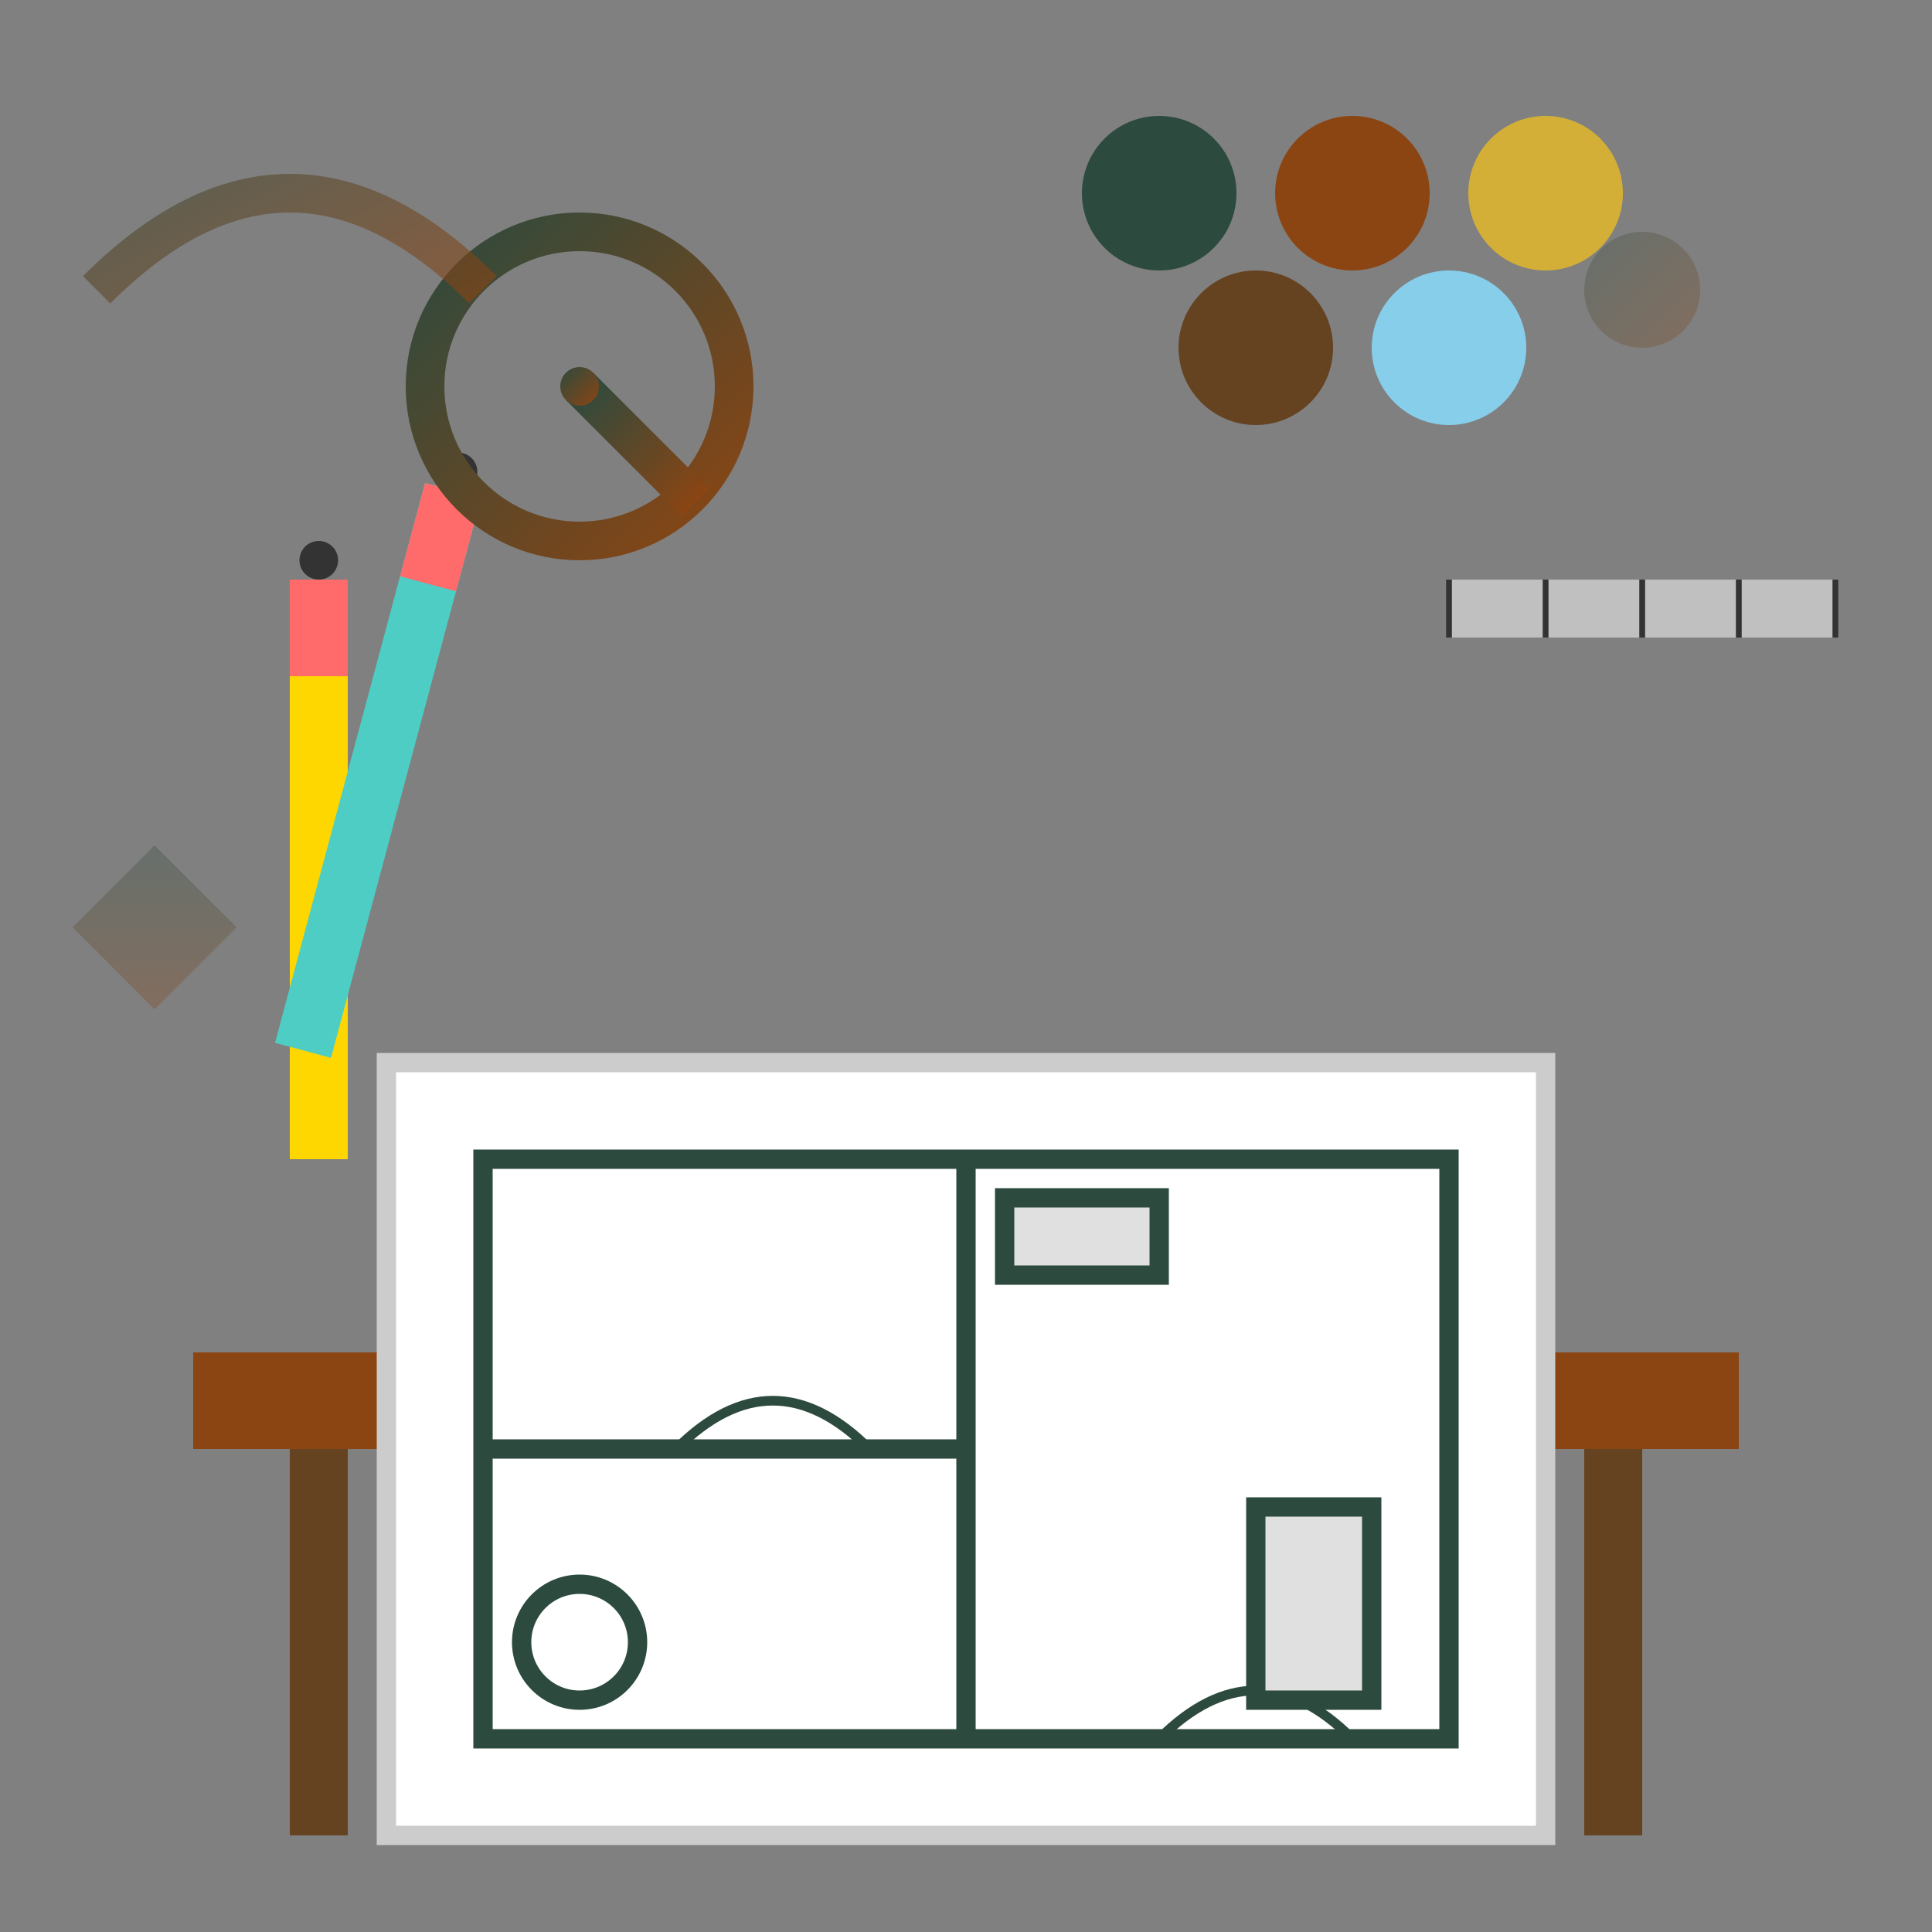 <svg xmlns="http://www.w3.org/2000/svg" viewBox="0 0 100 100" width="100" height="100">
  <rect x="0" y="0" width="100" height="100" fill="#808080" stroke="none"/>
  <defs>
    <linearGradient id="designGradient" x1="0%" y1="0%" x2="100%" y2="100%">
      <stop offset="0%" style="stop-color:#2d4a3e;stop-opacity:1" />
      <stop offset="100%" style="stop-color:#8b4513;stop-opacity:1" />
    </linearGradient>
  </defs>
  
  <!-- Drafting table/desk -->
  <rect x="10" y="70" width="80" height="5" fill="#8b4513"/>
  <rect x="15" y="75" width="3" height="20" fill="#654321"/>
  <rect x="82" y="75" width="3" height="20" fill="#654321"/>
  
  <!-- Blueprint/paper -->
  <rect x="20" y="55" width="60" height="40" fill="white" stroke="#ccc" stroke-width="1"/>
  
  <!-- Floor plan drawing -->
  <g stroke="#2d4a3e" stroke-width="1" fill="none">
    <!-- Room outline -->
    <rect x="25" y="60" width="50" height="30"/>
    
    <!-- Interior walls -->
    <line x1="25" y1="75" x2="50" y2="75"/>
    <line x1="50" y1="60" x2="50" y2="90"/>
    
    <!-- Doors -->
    <path d="M35 75 Q40 70 45 75" stroke-width="0.5"/>
    <path d="M60 90 Q65 85 70 90" stroke-width="0.5"/>
    
    <!-- Furniture symbols -->
    <rect x="52" y="62" width="8" height="4" fill="#e0e0e0"/>
    <rect x="65" y="78" width="6" height="10" fill="#e0e0e0"/>
    <circle cx="30" cy="85" r="3" fill="none"/>
  </g>
  
  <!-- Pencils -->
  <g transform="translate(15, 30)">
    <rect x="0" y="0" width="3" height="30" fill="#ffd700"/>
    <rect x="0" y="0" width="3" height="5" fill="#ff6b6b"/>
    <circle cx="1.5" cy="-1" r="1" fill="#333"/>
  </g>
  
  <g transform="translate(22, 25) rotate(15)">
    <rect x="0" y="0" width="3" height="30" fill="#4ecdc4"/>
    <rect x="0" y="0" width="3" height="5" fill="#ff6b6b"/>
    <circle cx="1.5" cy="-1" r="1" fill="#333"/>
  </g>
  
  <!-- Ruler -->
  <rect x="75" y="30" width="20" height="3" fill="#c0c0c0"/>
  <g stroke="#333" stroke-width="0.3">
    <line x1="75" y1="30" x2="75" y2="33"/>
    <line x1="80" y1="30" x2="80" y2="33"/>
    <line x1="85" y1="30" x2="85" y2="33"/>
    <line x1="90" y1="30" x2="90" y2="33"/>
    <line x1="95" y1="30" x2="95" y2="33"/>
  </g>
  
  <!-- Compass/protractor -->
  <circle cx="30" cy="20" r="8" fill="none" stroke="url(#designGradient)" stroke-width="2"/>
  <line x1="30" y1="12" x2="30" y2="20" stroke="url(#designGradient)" stroke-width="2"/>
  <line x1="30" y1="20" x2="36" y2="26" stroke="url(#designGradient)" stroke-width="2"/>
  <circle cx="30" cy="20" r="1" fill="url(#designGradient)"/>
  
  <!-- Color palette -->
  <g transform="translate(60, 10)">
    <circle cx="0" cy="0" r="4" fill="#2d4a3e"/>
    <circle cx="10" cy="0" r="4" fill="#8b4513"/>
    <circle cx="20" cy="0" r="4" fill="#d4af37"/>
    <circle cx="5" cy="8" r="4" fill="#654321"/>
    <circle cx="15" cy="8" r="4" fill="#87ceeb"/>
  </g>
  
  <!-- Design elements floating -->
  <g opacity="0.6">
    <path d="M5 15 Q15 5 25 15" stroke="url(#designGradient)" stroke-width="2" fill="none"/>
    <circle cx="85" cy="15" r="3" fill="url(#designGradient)" opacity="0.5"/>
    <rect x="5" y="45" width="6" height="6" fill="url(#designGradient)" opacity="0.5" transform="rotate(45 8 48)"/>
  </g>
</svg>
